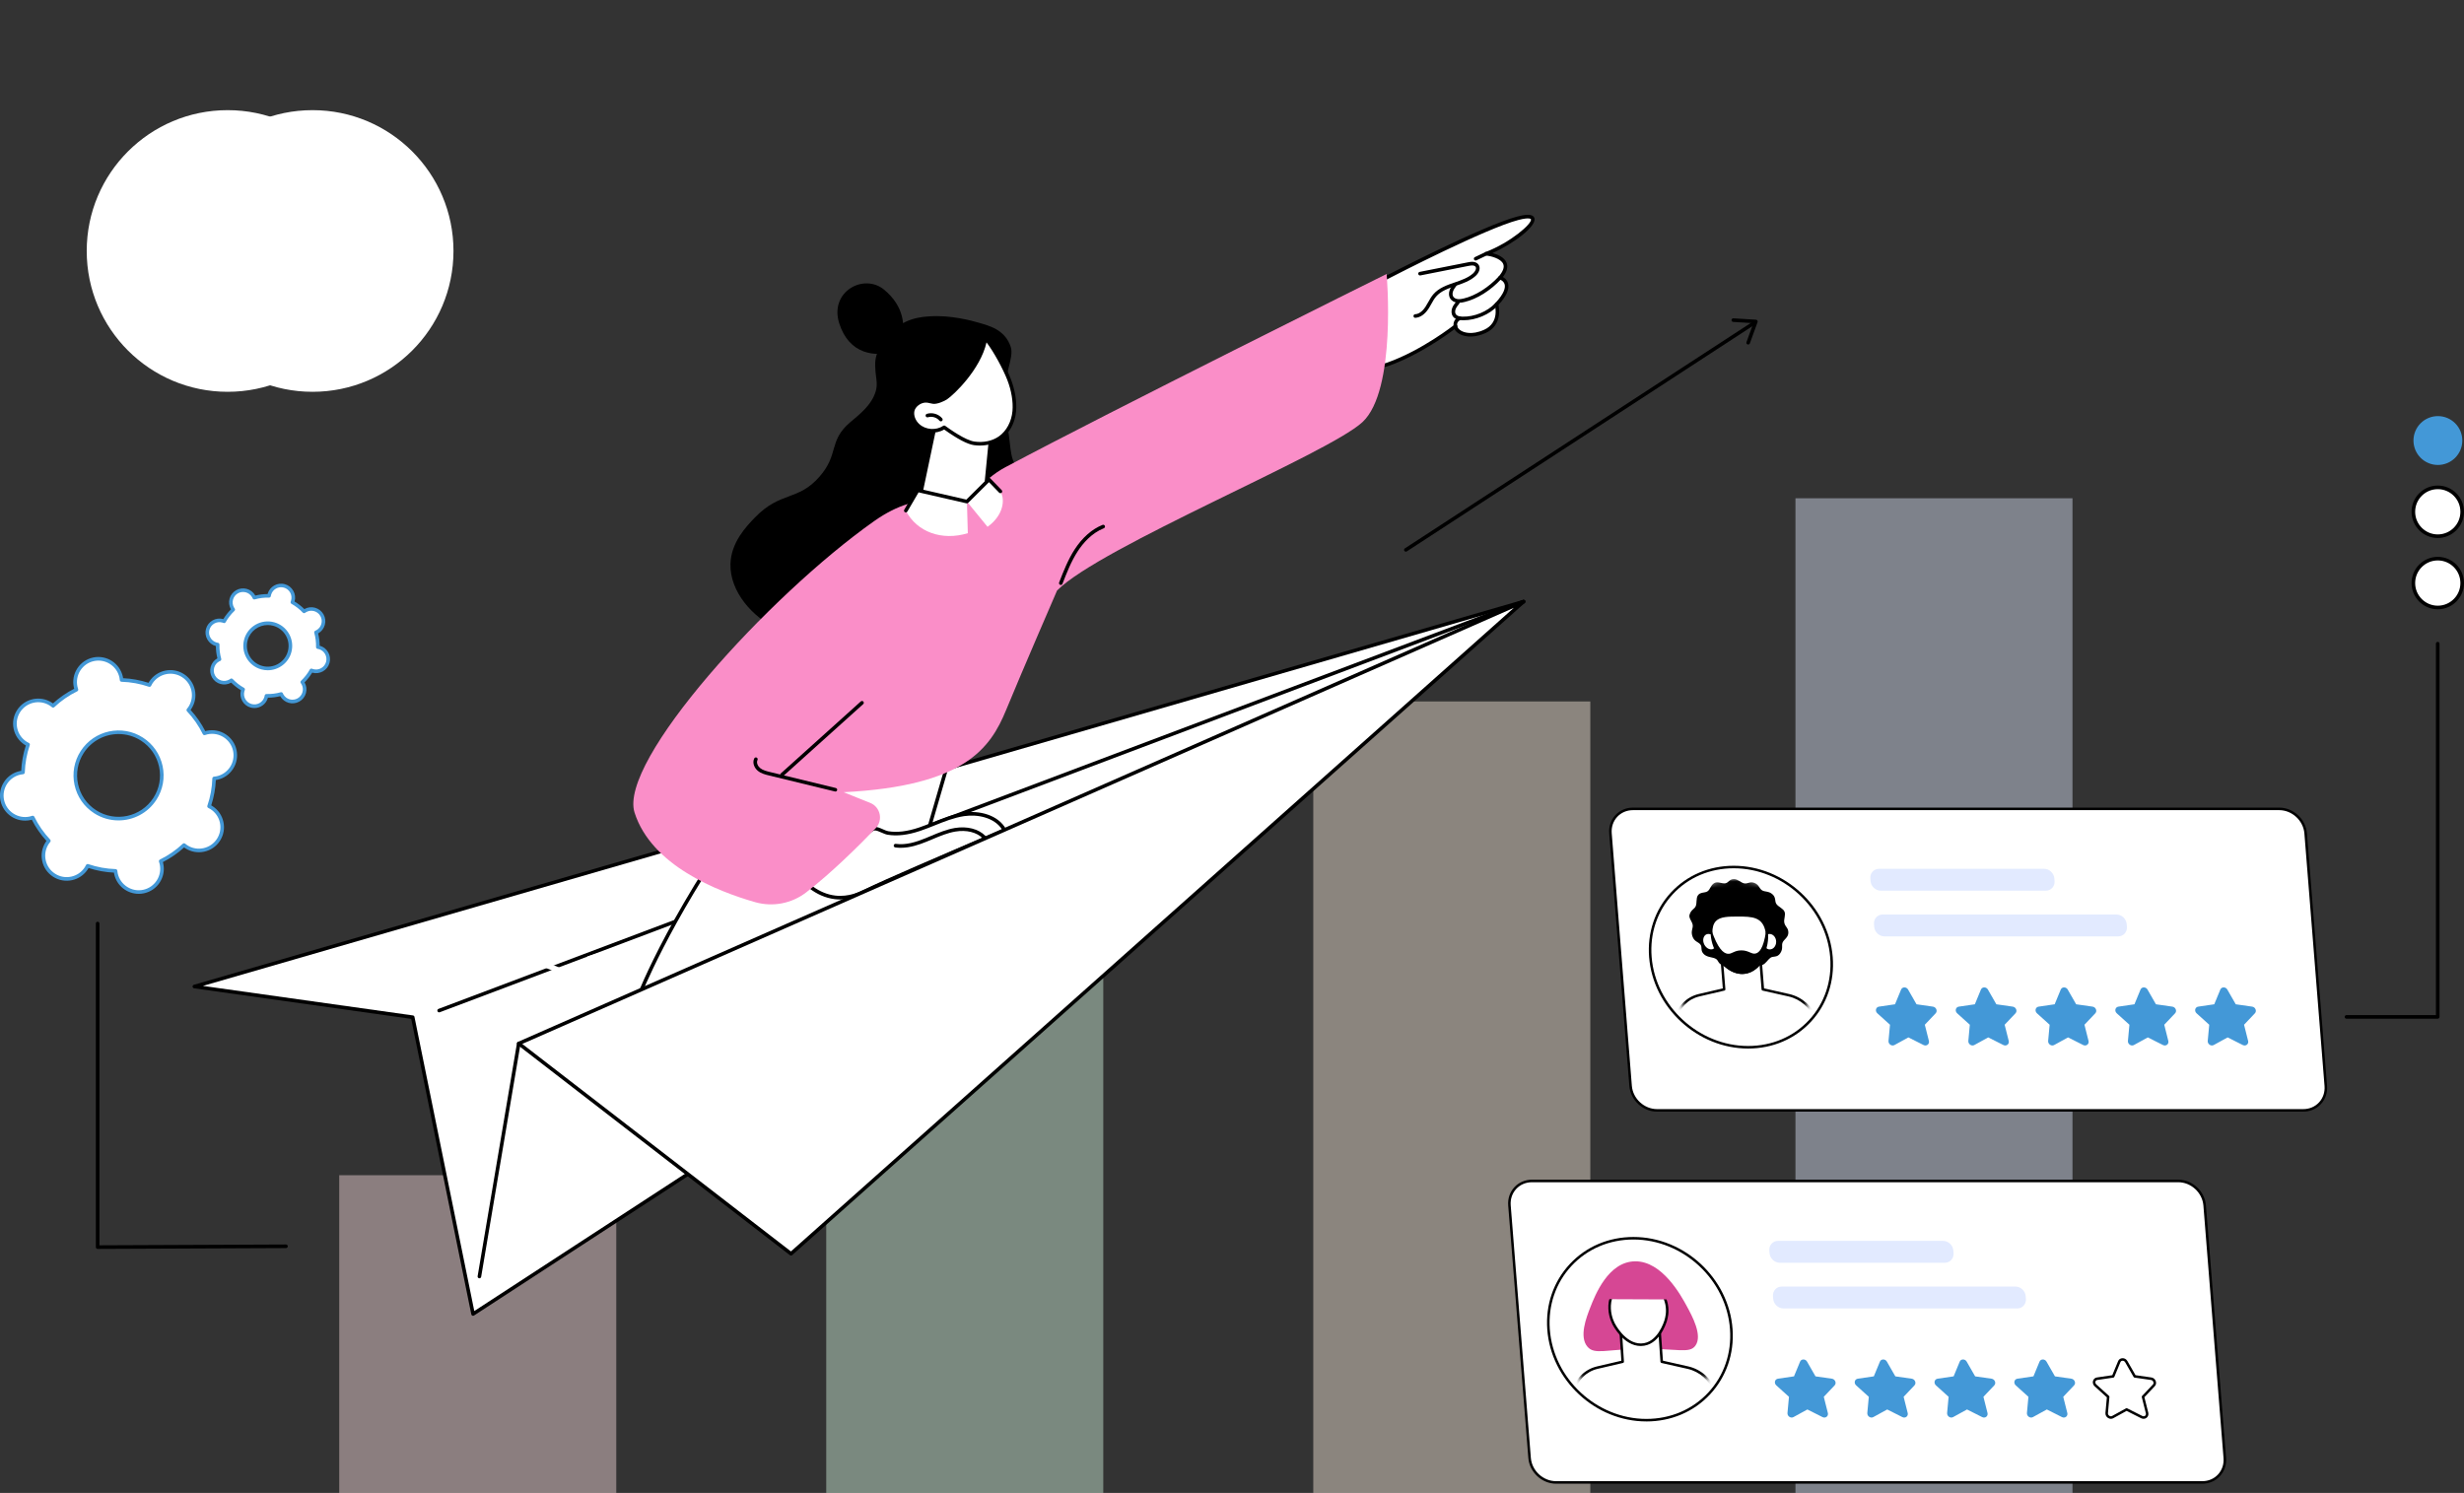 <svg width="401" height="243" viewBox="0 0 401 243" fill="none" xmlns="http://www.w3.org/2000/svg">
<rect x="0" y="0" width="401" height="243" fill="#333333" stroke="none"/>
<g clip-path="url(#clip0_6439_28901)">
<path opacity="0.43" d="M100.293 191.277H55.207V243H100.293V191.277Z" fill="#FFE1E5"/>
<path opacity="0.43" d="M179.551 148.843H134.465V243H179.551V148.843Z" fill="#D8FCE5"/>
<path opacity="0.43" d="M258.813 114.168H213.727V242.997H258.813V114.168Z" fill="#FFF3E1"/>
<path opacity="0.43" d="M337.285 81.097H292.199V243H337.285V81.097Z" fill="#E2EAFF"/>
<path d="M247.948 97.922L119.357 186.267L76.989 213.872L67.166 165.569L31.633 160.568L247.948 97.922Z" fill="white"/>
<path d="M76.989 214.165C76.951 214.165 76.913 214.157 76.875 214.142C76.784 214.104 76.72 214.025 76.702 213.931L66.921 165.832L31.592 160.861C31.455 160.841 31.352 160.729 31.34 160.592C31.332 160.454 31.419 160.328 31.551 160.29L247.866 97.641C248.004 97.6 248.15 97.667 248.212 97.796C248.273 97.925 248.232 98.08 248.112 98.162L119.522 186.508L77.144 214.116C77.097 214.148 77.042 214.162 76.983 214.162L76.989 214.165ZM33.027 160.469L67.205 165.276C67.328 165.294 67.428 165.387 67.451 165.507L77.188 213.389L119.197 186.019L246.285 98.704L33.027 160.469Z" fill="black"/>
<path d="M71.469 164.776C71.352 164.776 71.241 164.703 71.194 164.585C71.138 164.433 71.215 164.266 71.364 164.208L247.843 97.647C247.993 97.591 248.163 97.668 248.221 97.817C248.277 97.969 248.201 98.136 248.051 98.195L71.572 164.755C71.537 164.767 71.501 164.773 71.469 164.773V164.776Z" fill="black"/>
<path d="M155.481 120.041L147.475 147.517L103.984 162.076C103.984 162.076 109.586 147.382 124.533 127.708L155.481 120.041Z" fill="white"/>
<path d="M103.988 162.369C103.908 162.369 103.832 162.337 103.777 162.278C103.698 162.196 103.674 162.076 103.715 161.971C103.771 161.824 109.505 147.01 124.305 127.53C124.346 127.477 124.402 127.439 124.469 127.421L155.417 119.754C155.519 119.727 155.625 119.76 155.698 119.836C155.771 119.912 155.797 120.02 155.768 120.12L147.762 147.596C147.735 147.687 147.665 147.76 147.574 147.792L104.084 162.351C104.055 162.36 104.023 162.366 103.99 162.366L103.988 162.369ZM124.706 127.966C111.654 145.163 105.704 158.68 104.497 161.596L147.238 147.286L155.059 120.445L124.706 127.966Z" fill="black"/>
<path d="M138.34 68.751C139.834 67.466 141.849 65.99 142.528 63.651C142.689 63.094 142.73 62.474 142.628 61.724C142.127 58.094 142.507 57.429 144.467 54.789C146.798 51.644 150.247 51.571 151.284 51.492C154.619 51.243 158.186 52.198 159.214 52.505C160.916 53.014 163.493 53.58 164.471 56.399C165.127 58.293 163.203 61.139 163.853 63.557C164.652 66.537 163.522 67.31 163.967 69.527C164.687 73.131 164.072 75.189 166.532 77.065C170.855 80.365 172.202 84.007 172.26 84.554C172.618 87.83 164.45 90.629 150.001 96.274C134.223 102.44 130.735 104.246 126.304 102.217C122.588 100.513 118.755 96.362 118.878 91.786C118.972 88.258 121.496 85.649 122.825 84.267C127.019 79.911 129.836 81.612 133.356 77.598C136.598 73.903 134.771 71.822 138.34 68.748V68.751Z" fill="black"/>
<path d="M145.709 57.21C142.426 58.153 138.188 57.728 136.572 52.605C134.953 47.481 140.572 44.395 143.902 47.165C147.231 49.934 147.293 53.175 146.748 55.362C146.204 57.549 145.709 57.21 145.709 57.21Z" fill="black"/>
<path d="M152.655 68.35L149.606 82.824C149.606 82.824 144.236 83.401 146.242 84.783C149.688 87.157 161.771 90.752 165.423 89.558C171.198 87.672 168.398 81.31 163.493 80.374L160.234 80.698L161.47 68.944L152.658 68.347L152.655 68.35Z" fill="white"/>
<path d="M160.231 81.952C160.231 81.952 160.213 81.952 160.202 81.952C160.04 81.937 159.923 81.794 159.938 81.632L161.15 69.219L152.64 68.642C152.479 68.631 152.356 68.493 152.368 68.329C152.38 68.168 152.517 68.045 152.678 68.057L161.49 68.654C161.569 68.66 161.642 68.698 161.695 68.757C161.745 68.818 161.771 68.894 161.762 68.973L160.521 81.688C160.506 81.84 160.377 81.952 160.231 81.952Z" fill="black"/>
<path d="M164.207 61.73C164.837 63.358 165.218 65.235 165.068 66.921C164.919 68.607 164.128 70.276 162.746 71.257C161.548 72.106 159.996 72.372 158.544 72.165C157.091 71.957 154.857 70.414 153.665 69.559C152.391 70.417 150.537 70.273 149.41 69.234C148.76 68.634 148.35 67.717 148.531 66.854C148.713 65.987 149.697 65.282 150.581 65.235C151.062 65.211 151.369 65.361 151.867 65.437C152.423 65.519 153.478 65.082 153.949 64.772C155.156 63.976 159.703 59.546 160.386 55.064C161.712 56.557 163.481 59.857 164.207 61.736V61.73Z" fill="white"/>
<path d="M159.487 72.522C159.162 72.522 158.834 72.498 158.503 72.451C157.428 72.296 155.841 71.462 153.656 69.907C152.274 70.724 150.397 70.54 149.211 69.445C148.423 68.719 148.054 67.7 148.245 66.789C148.444 65.841 149.507 64.995 150.564 64.939C150.909 64.921 151.173 64.983 151.448 65.05C151.592 65.085 151.738 65.12 151.908 65.144C152.353 65.211 153.337 64.819 153.785 64.523C154.886 63.797 159.428 59.403 160.093 55.014C160.111 54.903 160.19 54.809 160.301 54.777C160.409 54.745 160.526 54.777 160.603 54.865C161.917 56.346 163.701 59.616 164.48 61.625C165.189 63.455 165.502 65.343 165.361 66.944C165.197 68.824 164.284 70.525 162.916 71.491C161.97 72.161 160.758 72.519 159.487 72.519V72.522ZM153.665 69.263C153.724 69.263 153.785 69.281 153.835 69.319C154.64 69.895 157.089 71.655 158.585 71.872C160.052 72.085 161.508 71.772 162.573 71.017C163.8 70.147 164.623 68.607 164.773 66.894C164.904 65.381 164.606 63.583 163.929 61.836C163.247 60.076 161.745 57.286 160.55 55.728C159.551 60.143 155.241 64.26 154.104 65.012C153.665 65.302 152.508 65.826 151.817 65.723C151.624 65.694 151.457 65.656 151.311 65.621C151.056 65.559 150.857 65.513 150.59 65.527C149.791 65.568 148.959 66.215 148.813 66.912C148.666 67.612 148.974 68.437 149.603 69.017C150.628 69.963 152.339 70.094 153.498 69.313C153.548 69.281 153.604 69.263 153.662 69.263H153.665Z" fill="black"/>
<path d="M150.93 67.638C151.7 67.398 152.605 67.668 153.12 68.288L150.93 67.638Z" fill="white"/>
<path d="M153.118 68.581C153.033 68.581 152.951 68.546 152.893 68.476C152.451 67.94 151.68 67.712 151.016 67.916C150.863 67.963 150.696 67.878 150.65 67.723C150.603 67.568 150.688 67.404 150.843 67.357C151.727 67.082 152.755 67.389 153.344 68.101C153.446 68.227 153.429 68.411 153.306 68.514C153.25 68.558 153.186 68.581 153.118 68.581Z" fill="black"/>
<path d="M149.667 134.966C152.066 134.161 154.347 132.931 156.851 132.551C159.354 132.17 162.283 132.914 163.489 135.133C152.153 139.969 144.34 143.304 140.891 145.005C140.112 145.388 138.243 146.337 135.898 146.056C134.012 145.833 132.603 144.911 131.824 144.305C134.536 141.55 137.371 138.915 140.32 136.412C140.815 135.991 141.675 134.945 142.334 134.878C142.903 134.82 143.875 135.472 144.49 135.578C146.217 135.871 148.027 135.516 149.667 134.966Z" fill="white"/>
<path d="M136.753 146.402C136.466 146.402 136.168 146.384 135.863 146.349C134.381 146.173 132.961 145.564 131.643 144.537C131.576 144.484 131.538 144.408 131.532 144.326C131.526 144.244 131.558 144.162 131.617 144.1C134.323 141.348 137.19 138.687 140.133 136.19C140.25 136.09 140.399 135.944 140.557 135.789C141.073 135.282 141.714 134.65 142.306 134.588C142.71 134.547 143.211 134.767 143.694 134.978C143.998 135.112 144.315 135.25 144.54 135.288C145.99 135.534 147.638 135.338 149.574 134.688C150.368 134.421 151.164 134.102 151.934 133.792C153.492 133.166 155.106 132.519 156.807 132.261C159.317 131.883 162.433 132.58 163.748 134.992C163.786 135.066 163.795 135.15 163.768 135.23C163.742 135.309 163.683 135.37 163.607 135.402C152.951 139.949 144.534 143.538 141.023 145.269L140.982 145.289C140.27 145.64 138.727 146.402 136.756 146.402H136.753ZM132.267 144.273C133.424 145.113 134.657 145.617 135.93 145.766C138.15 146.03 139.951 145.143 140.718 144.762L140.759 144.742C144.253 143.02 152.546 139.481 163.065 134.992C161.803 133.054 159.097 132.507 156.892 132.838C155.258 133.084 153.68 133.719 152.151 134.331C151.372 134.644 150.567 134.966 149.759 135.238C147.726 135.92 145.987 136.122 144.44 135.862C144.145 135.812 143.811 135.666 143.457 135.511C143.061 135.338 142.613 135.142 142.364 135.165C141.975 135.206 141.392 135.78 140.967 136.202C140.8 136.365 140.645 136.518 140.511 136.632C137.667 139.047 134.894 141.615 132.27 144.27L132.267 144.273Z" fill="black"/>
<path d="M146.602 137.993C146.304 137.993 146.002 137.973 145.697 137.929C145.536 137.905 145.425 137.756 145.448 137.598C145.472 137.437 145.618 137.326 145.779 137.349C147.446 137.589 149.129 137.033 150.553 136.459C150.878 136.327 151.203 136.193 151.525 136.055C152.758 135.537 154.032 134.998 155.385 134.77C157.376 134.433 159.238 134.91 160.366 136.046C160.48 136.161 160.48 136.348 160.366 136.459C160.252 136.573 160.067 136.573 159.953 136.459C158.957 135.458 157.288 135.042 155.484 135.347C154.199 135.563 152.957 136.087 151.756 136.594C151.428 136.731 151.103 136.869 150.775 137.001C149.531 137.504 148.093 137.99 146.602 137.99V137.993Z" fill="black"/>
<path d="M225.004 46.714L225.247 45.385C225.247 45.385 241.35 37.003 247.037 35.516C252.724 34.028 247.274 39.228 241.874 41.292C241.874 41.292 247.02 41.839 244.118 45.197C244.118 45.197 246.894 45.979 243.549 49.542C243.549 49.542 244.46 52.666 241.666 53.934C238.873 55.201 236.955 54.054 236.867 53.09C236.867 53.09 231.637 57.251 225.844 59.3C220.052 61.349 225.001 46.717 225.001 46.717L225.004 46.714Z" fill="white"/>
<path d="M224.839 59.789C224.333 59.789 223.908 59.625 223.574 59.294C221.281 57.034 224.5 47.294 224.719 46.644L224.959 45.335C224.977 45.247 225.033 45.171 225.112 45.127C225.771 44.785 241.309 36.713 246.964 35.235C248.018 34.959 249.45 34.687 249.711 35.501C250.124 36.789 246.358 39.647 242.884 41.19C243.716 41.412 244.832 41.866 245.186 42.765C245.453 43.438 245.251 44.217 244.586 45.086C244.887 45.259 245.277 45.575 245.429 46.123C245.684 47.042 245.16 48.219 243.868 49.624C244.015 50.321 244.393 53.014 241.786 54.197C240.19 54.92 238.585 54.976 237.493 54.341C237.133 54.13 236.864 53.864 236.711 53.574C235.461 54.516 230.881 57.825 225.94 59.572C225.536 59.716 225.167 59.786 224.836 59.786L224.839 59.789ZM225.51 45.581L225.293 46.77C225.293 46.77 225.287 46.796 225.282 46.811C224.342 49.595 222.274 57.189 223.987 58.879C224.374 59.259 224.951 59.309 225.75 59.025C231.431 57.014 236.635 52.903 236.688 52.862C236.773 52.795 236.887 52.78 236.987 52.821C237.086 52.862 237.153 52.956 237.162 53.064C237.186 53.328 237.429 53.623 237.795 53.837C238.143 54.039 239.441 54.625 241.549 53.667C244.082 52.517 243.306 49.741 243.271 49.624C243.242 49.525 243.268 49.416 243.338 49.343C244.852 47.73 245.008 46.79 244.87 46.287C244.706 45.681 244.068 45.487 244.041 45.481C243.945 45.452 243.871 45.379 243.842 45.282C243.813 45.186 243.836 45.083 243.901 45.007C244.603 44.193 244.855 43.511 244.644 42.981C244.272 42.041 242.501 41.655 241.848 41.585C241.713 41.57 241.605 41.465 241.587 41.33C241.57 41.195 241.646 41.067 241.772 41.02C245.807 39.48 249.38 36.388 249.154 35.683C249.154 35.68 248.981 35.314 247.113 35.803C241.789 37.193 227.039 44.791 225.51 45.581Z" fill="black"/>
<path d="M230.328 51.732C230.173 51.732 230.044 51.612 230.036 51.454C230.027 51.293 230.15 51.156 230.311 51.147C231.102 51.106 231.693 50.383 231.974 49.958C232.135 49.712 232.285 49.446 232.428 49.188C232.671 48.752 232.923 48.298 233.263 47.903C234.165 46.855 235.482 46.404 236.756 45.968C237.825 45.602 238.929 45.224 239.738 44.498C240.039 44.226 240.361 43.705 240.13 43.403C239.972 43.195 239.623 43.154 239.032 43.271L231.157 44.829C230.999 44.861 230.844 44.759 230.812 44.597C230.779 44.439 230.885 44.284 231.043 44.252L238.918 42.692C239.251 42.624 240.142 42.449 240.596 43.04C241.052 43.637 240.675 44.437 240.13 44.925C239.234 45.733 238.071 46.132 236.947 46.515C235.69 46.946 234.504 47.349 233.708 48.278C233.406 48.629 233.181 49.036 232.941 49.466C232.791 49.733 232.639 50.011 232.463 50.274C231.872 51.17 231.119 51.685 230.343 51.726C230.337 51.726 230.331 51.726 230.328 51.726V51.732Z" fill="black"/>
<path d="M237.44 49.282C237.344 49.282 237.247 49.276 237.15 49.264C236.661 49.2 236.248 48.96 236.02 48.602C235.777 48.225 235.742 47.721 235.923 47.218C236.07 46.805 236.336 46.453 236.571 46.143C236.667 46.014 236.852 45.988 236.98 46.087C237.109 46.184 237.136 46.369 237.036 46.497C236.817 46.787 236.591 47.086 236.474 47.417C236.357 47.742 236.371 48.067 236.515 48.286C236.647 48.494 236.913 48.641 237.226 48.681C237.546 48.722 237.888 48.661 238.208 48.585C240.093 48.146 242.275 46.773 243.906 44.998C244.015 44.878 244.202 44.873 244.319 44.981C244.439 45.089 244.445 45.277 244.337 45.394C242.606 47.276 240.363 48.684 238.339 49.153C238.052 49.22 237.751 49.279 237.44 49.279V49.282Z" fill="black"/>
<path d="M238.166 52.124C238.107 52.124 238.052 52.124 237.993 52.124C237.249 52.104 236.748 51.902 236.461 51.507C236.195 51.141 236.148 50.62 236.338 50.119C236.494 49.706 236.772 49.367 237.021 49.068C237.123 48.942 237.308 48.925 237.434 49.027C237.56 49.13 237.577 49.314 237.475 49.44C237.246 49.718 237.009 50.005 236.889 50.327C236.798 50.57 236.763 50.918 236.939 51.164C237.111 51.401 237.463 51.527 238.011 51.539C239.94 51.592 242.078 50.708 243.34 49.346C243.452 49.226 243.636 49.22 243.753 49.331C243.87 49.443 243.879 49.627 243.768 49.744C242.435 51.182 240.204 52.127 238.166 52.127V52.124Z" fill="black"/>
<path d="M236.869 53.383C236.734 53.383 236.614 53.29 236.582 53.155C236.432 52.482 236.775 51.835 237.431 51.548C237.58 51.483 237.753 51.548 237.817 51.7C237.882 51.849 237.814 52.022 237.665 52.087C237.264 52.262 237.065 52.631 237.153 53.029C237.188 53.187 237.088 53.343 236.93 53.378C236.91 53.383 236.886 53.383 236.866 53.383H236.869Z" fill="black"/>
<path d="M240.152 42.405C240.043 42.405 239.938 42.343 239.888 42.238C239.818 42.091 239.882 41.916 240.026 41.848L241.75 41.029C241.897 40.958 242.073 41.023 242.14 41.166C242.21 41.313 242.146 41.488 242.002 41.556L240.277 42.375C240.236 42.396 240.195 42.405 240.152 42.405Z" fill="black"/>
<path d="M142.504 134.816C139.79 137.639 135.344 142.054 131.189 145.257C128.831 147.072 125.745 147.654 122.884 146.837C116.722 145.078 106.013 140.856 103.272 132.266C100.601 123.902 125.051 96.97 142.244 84.829C150.235 79.185 155.088 82.382 157.36 81.641C157.893 81.468 159.665 78.151 163.615 76.046C180.952 66.809 224.433 45.194 225.666 44.594C225.666 44.594 227.341 63.525 221.724 68.712C216.111 73.9 179.133 88.978 172.032 96.11C172.032 96.11 166.304 109.322 163.741 115.558C161.179 121.794 156.962 127.945 137.286 128.943L141.605 130.674C143.295 131.35 143.76 133.514 142.501 134.825L142.504 134.816Z" fill="#FA8EC8"/>
<path d="M172.636 95.208C172.601 95.208 172.566 95.202 172.53 95.188C172.381 95.129 172.305 94.959 172.364 94.81C173.075 92.983 173.81 91.092 174.908 89.402C176.15 87.491 177.714 86.121 179.43 85.433C179.582 85.371 179.752 85.447 179.811 85.597C179.869 85.746 179.799 85.916 179.647 85.977C177.62 86.785 176.217 88.46 175.397 89.722C174.331 91.361 173.608 93.223 172.908 95.021C172.864 95.138 172.753 95.208 172.636 95.208Z" fill="black"/>
<path d="M135.952 128.832C135.929 128.832 135.905 128.832 135.882 128.824L125.178 126.224C124.569 126.078 123.881 125.908 123.333 125.463C122.777 125.009 122.396 124.169 122.751 123.443C122.821 123.296 122.997 123.238 123.143 123.308C123.289 123.378 123.348 123.554 123.278 123.7C123.061 124.148 123.336 124.71 123.705 125.012C124.15 125.375 124.771 125.524 125.319 125.659L136.022 128.259C136.18 128.297 136.277 128.455 136.239 128.613C136.207 128.748 136.087 128.835 135.955 128.835L135.952 128.832Z" fill="black"/>
<path d="M127.253 126.405C127.174 126.405 127.092 126.373 127.037 126.309C126.928 126.189 126.937 126.004 127.057 125.896L140.089 114.17C140.209 114.062 140.393 114.071 140.502 114.191C140.61 114.311 140.601 114.495 140.481 114.604L127.45 126.329C127.394 126.379 127.324 126.405 127.253 126.405Z" fill="black"/>
<path d="M95.881 163.271C95.787 163.271 95.696 163.242 95.62 163.186C95.509 163.104 95.441 162.972 95.441 162.832V156.037C95.441 155.843 95.567 155.674 95.752 155.618L103.568 153.238C103.7 153.197 103.846 153.223 103.957 153.305C104.069 153.387 104.136 153.519 104.136 153.659V160.455C104.136 160.648 104.01 160.818 103.826 160.873L96.01 163.253C95.969 163.265 95.925 163.274 95.881 163.274V163.271ZM96.32 156.362V162.237L103.257 160.124V154.248L96.32 156.362Z" fill="white"/>
<path d="M95.882 160.329C95.827 160.329 95.774 160.32 95.719 160.296L81.319 154.546C81.094 154.456 80.986 154.201 81.073 153.976C81.164 153.75 81.419 153.642 81.644 153.73L96.044 159.48C96.269 159.57 96.377 159.825 96.29 160.051C96.222 160.223 96.055 160.326 95.882 160.326V160.329Z" fill="white"/>
<path d="M157.359 81.638L149.35 79.803L147.414 83.111C149.197 86.601 153.324 88.079 157.505 86.779L157.362 81.638H157.359Z" fill="white"/>
<path d="M157.359 81.638L160.956 78.064L162.833 80.057C163.582 81.26 163.351 83.86 160.715 85.746L157.359 81.641V81.638Z" fill="white"/>
<path d="M147.413 83.404C147.364 83.404 147.311 83.392 147.267 83.363C147.126 83.281 147.079 83.102 147.161 82.962L149.097 79.653C149.162 79.542 149.29 79.487 149.416 79.516L157.267 81.316L160.749 77.856C160.805 77.8 160.887 77.774 160.957 77.771C161.036 77.771 161.11 77.803 161.165 77.859L163.022 79.779C163.133 79.897 163.13 80.081 163.016 80.192C162.899 80.303 162.714 80.3 162.603 80.186L160.951 78.48L157.566 81.846C157.496 81.917 157.393 81.946 157.294 81.925L149.495 80.137L147.668 83.26C147.612 83.354 147.516 83.407 147.416 83.407L147.413 83.404Z" fill="black"/>
<path d="M95.407 178.536L84.51 170.122L82.691 180.89L95.407 178.536Z" fill="white"/>
<path d="M84.422 169.843L128.732 204.065L247.949 97.922L84.422 169.843Z" fill="white"/>
<path d="M128.731 204.358C128.667 204.358 128.605 204.337 128.552 204.296L84.242 170.074C84.16 170.01 84.119 169.911 84.131 169.808C84.143 169.706 84.21 169.618 84.304 169.577L247.831 97.653C247.962 97.594 248.118 97.641 248.194 97.761C248.273 97.881 248.249 98.042 248.141 98.139L128.924 204.281C128.869 204.331 128.798 204.355 128.728 204.355L128.731 204.358ZM84.992 169.913L128.719 203.684L246.369 98.935L84.992 169.913Z" fill="black"/>
<path d="M78.02 208.059C78.003 208.059 77.988 208.059 77.971 208.056C77.812 208.029 77.704 207.877 77.731 207.719L84.132 169.797C84.158 169.639 84.308 169.53 84.469 169.557C84.627 169.583 84.735 169.735 84.709 169.893L78.307 207.816C78.284 207.959 78.158 208.059 78.02 208.059Z" fill="black"/>
<path d="M228.793 89.792C228.697 89.792 228.603 89.745 228.547 89.66C228.459 89.526 228.498 89.344 228.632 89.256L285.423 52.245C285.558 52.157 285.74 52.195 285.828 52.33C285.915 52.464 285.877 52.646 285.743 52.733L228.951 89.745C228.902 89.777 228.846 89.792 228.793 89.792Z" fill="black"/>
<path d="M284.504 56.077C284.472 56.077 284.437 56.071 284.405 56.059C284.252 56.003 284.173 55.837 284.229 55.684L285.35 52.599L282.065 52.397C281.904 52.388 281.781 52.247 281.79 52.086C281.798 51.925 281.936 51.802 282.1 51.811L285.778 52.036C285.869 52.042 285.954 52.092 286.004 52.168C286.053 52.244 286.065 52.341 286.033 52.429L284.777 55.883C284.733 56.003 284.621 56.077 284.501 56.077H284.504Z" fill="black"/>
<path d="M50.865 63.771C63.532 63.771 73.801 53.509 73.801 40.85C73.801 28.191 63.532 17.929 50.865 17.929C38.198 17.929 27.93 28.191 27.93 40.85C27.93 53.509 38.198 63.771 50.865 63.771Z" fill="white"/>
<path d="M37.049 63.771C49.716 63.771 59.984 53.509 59.984 40.85C59.984 28.191 49.716 17.929 37.049 17.929C24.382 17.929 14.113 28.191 14.113 40.85C14.113 53.509 24.382 63.771 37.049 63.771Z" fill="white"/>
<path d="M37.045 58.87C47.005 58.87 55.078 50.802 55.078 40.85C55.078 30.898 47.005 22.83 37.045 22.83C27.085 22.83 19.012 30.898 19.012 40.85C19.012 50.802 27.085 58.87 37.045 58.87Z" fill="white"/>
<path d="M400.725 71.714C400.732 69.519 398.958 67.733 396.763 67.727C394.568 67.72 392.784 69.495 392.777 71.691C392.771 73.886 394.545 75.672 396.739 75.678C398.934 75.685 400.719 73.91 400.725 71.714Z" fill="#4398D7"/>
<path d="M400.733 83.316C400.74 81.12 398.966 79.335 396.771 79.328C394.576 79.322 392.792 81.097 392.785 83.292C392.779 85.488 394.553 87.273 396.747 87.28C398.942 87.286 400.726 85.512 400.733 83.316Z" fill="white"/>
<path d="M396.732 87.567C394.377 87.567 392.465 85.652 392.465 83.298C392.465 80.945 394.38 79.03 396.732 79.03C399.083 79.03 400.998 80.945 400.998 83.298C400.998 85.652 399.083 87.567 396.732 87.567ZM396.732 79.618C394.702 79.618 393.051 81.269 393.051 83.301C393.051 85.333 394.702 86.984 396.732 86.984C398.761 86.984 400.413 85.333 400.413 83.301C400.413 81.269 398.761 79.618 396.732 79.618Z" fill="black"/>
<path d="M400.725 94.918C400.732 92.722 398.958 90.937 396.763 90.93C394.568 90.924 392.784 92.699 392.777 94.894C392.771 97.09 394.545 98.875 396.74 98.882C398.934 98.888 400.719 97.114 400.725 94.918Z" fill="white"/>
<path d="M396.732 99.169C394.377 99.169 392.465 97.255 392.465 94.901C392.465 92.547 394.38 90.632 396.732 90.632C399.083 90.632 400.998 92.547 400.998 94.901C400.998 97.255 399.083 99.169 396.732 99.169ZM396.732 91.218C394.702 91.218 393.051 92.869 393.051 94.901C393.051 96.933 394.702 98.584 396.732 98.584C398.761 98.584 400.413 96.933 400.413 94.901C400.413 92.869 398.761 91.218 396.732 91.218Z" fill="black"/>
<path d="M396.722 165.806H381.875C381.714 165.806 381.582 165.674 381.582 165.513C381.582 165.352 381.714 165.22 381.875 165.22H396.429V104.767C396.429 104.606 396.561 104.474 396.722 104.474C396.883 104.474 397.015 104.606 397.015 104.767V165.513C397.015 165.674 396.883 165.806 396.722 165.806Z" fill="black"/>
<path d="M35.552 136.69C36.685 134.934 36.181 132.591 34.421 131.455C34.29 131.371 34.155 131.297 34.017 131.233C34.524 129.752 34.796 128.223 34.843 126.701C34.995 126.686 35.148 126.666 35.3 126.634C37.347 126.191 38.647 124.177 38.205 122.134C37.763 120.09 35.748 118.79 33.701 119.232C33.549 119.265 33.402 119.309 33.259 119.358C32.588 117.988 31.707 116.709 30.635 115.57C30.732 115.453 30.825 115.333 30.91 115.201C32.044 113.444 31.54 111.102 29.78 109.966C28.02 108.833 25.677 109.34 24.541 111.096C24.456 111.228 24.383 111.363 24.318 111.5C22.837 110.994 21.305 110.722 19.779 110.675C19.765 110.523 19.744 110.37 19.712 110.218C19.27 108.175 17.255 106.875 15.208 107.317C13.161 107.759 11.861 109.773 12.303 111.817C12.335 111.969 12.379 112.115 12.429 112.259C11.058 112.929 9.779 113.807 8.637 114.879C8.519 114.782 8.399 114.689 8.268 114.604C6.508 113.471 4.165 113.977 3.029 115.734C1.895 117.49 2.399 119.833 4.159 120.969C4.291 121.053 4.425 121.127 4.563 121.191C4.056 122.672 3.784 124.201 3.737 125.723C3.585 125.738 3.433 125.758 3.28 125.79C1.233 126.232 -0.067 128.247 0.375 130.29C0.818 132.334 2.832 133.634 4.879 133.192C5.032 133.159 5.178 133.115 5.322 133.066C5.992 134.436 6.874 135.715 7.945 136.854C7.849 136.971 7.755 137.091 7.67 137.223C6.537 138.98 7.041 141.322 8.8 142.458C10.56 143.591 12.903 143.084 14.04 141.328C14.124 141.196 14.198 141.061 14.262 140.924C15.744 141.43 17.275 141.702 18.801 141.749C18.816 141.901 18.836 142.054 18.869 142.206C19.311 144.249 21.325 145.549 23.372 145.107C25.419 144.665 26.72 142.651 26.277 140.607C26.245 140.455 26.201 140.309 26.151 140.165C27.522 139.495 28.802 138.617 29.944 137.545C30.061 137.642 30.181 137.735 30.313 137.82C32.073 138.953 34.416 138.447 35.552 136.69ZM25.206 130.021C23.1 133.282 18.743 134.222 15.477 132.117C12.212 130.012 11.272 125.662 13.378 122.397C15.483 119.136 19.841 118.196 23.106 120.301C26.371 122.406 27.311 126.757 25.206 130.021Z" fill="white"/>
<path d="M22.575 145.485C20.695 145.485 18.996 144.177 18.586 142.268C18.569 142.192 18.557 142.115 18.545 142.033C17.14 141.969 15.754 141.714 14.413 141.281C14.372 141.354 14.331 141.422 14.29 141.486C13.069 143.377 10.539 143.922 8.647 142.704C7.73 142.113 7.098 141.202 6.869 140.136C6.638 139.071 6.837 137.982 7.429 137.065C7.47 137.001 7.514 136.936 7.563 136.869C6.615 135.83 5.812 134.67 5.174 133.42C5.095 133.444 5.019 133.461 4.943 133.479C2.743 133.953 0.567 132.551 0.09 130.352C-0.141 129.286 0.058 128.197 0.649 127.281C1.241 126.365 2.152 125.735 3.218 125.504C3.294 125.489 3.37 125.475 3.452 125.463C3.516 124.06 3.771 122.673 4.205 121.335C4.131 121.294 4.064 121.253 4 121.212C3.083 120.62 2.45 119.71 2.222 118.644C1.991 117.579 2.19 116.49 2.781 115.573C4.002 113.682 6.533 113.137 8.424 114.355C8.489 114.396 8.553 114.443 8.621 114.49C9.663 113.541 10.823 112.742 12.073 112.104C12.05 112.025 12.032 111.949 12.015 111.873C11.783 110.807 11.982 109.718 12.574 108.801C13.166 107.885 14.076 107.256 15.142 107.024C17.341 106.55 19.517 107.952 19.995 110.151C20.012 110.227 20.024 110.303 20.036 110.385C21.441 110.45 22.826 110.704 24.168 111.138C24.209 111.065 24.25 110.997 24.291 110.933C25.512 109.044 28.042 108.497 29.934 109.718C30.85 110.309 31.48 111.22 31.711 112.285C31.943 113.351 31.744 114.44 31.152 115.356C31.111 115.421 31.064 115.485 31.017 115.553C31.966 116.592 32.769 117.751 33.407 119.001C33.486 118.978 33.562 118.96 33.638 118.943C35.838 118.469 38.016 119.871 38.491 122.07C38.722 123.135 38.523 124.224 37.931 125.141C37.34 126.057 36.429 126.687 35.363 126.918C35.29 126.933 35.211 126.947 35.129 126.959C35.064 128.361 34.81 129.746 34.376 131.087C34.45 131.128 34.517 131.169 34.581 131.21C35.498 131.801 36.13 132.712 36.359 133.777C36.59 134.843 36.391 135.932 35.8 136.849C34.578 138.737 32.048 139.284 30.156 138.066C30.092 138.025 30.027 137.979 29.96 137.929C28.921 138.877 27.761 139.677 26.508 140.315C26.531 140.394 26.549 140.47 26.566 140.546C26.797 141.612 26.598 142.701 26.007 143.617C25.415 144.534 24.505 145.163 23.439 145.394C23.149 145.456 22.862 145.485 22.578 145.488L22.575 145.485ZM14.267 140.631C14.299 140.631 14.331 140.637 14.36 140.646C15.798 141.138 17.295 141.41 18.812 141.457C18.961 141.463 19.081 141.574 19.096 141.723C19.11 141.881 19.131 142.019 19.157 142.145C19.564 144.027 21.43 145.228 23.313 144.824C24.226 144.627 25.008 144.086 25.515 143.301C26.021 142.517 26.191 141.583 25.995 140.672C25.969 140.546 25.931 140.414 25.878 140.265C25.828 140.125 25.893 139.972 26.024 139.905C27.386 139.238 28.64 138.374 29.746 137.332C29.855 137.229 30.022 137.226 30.133 137.32C30.256 137.422 30.364 137.504 30.476 137.575C32.095 138.62 34.265 138.151 35.31 136.532C35.817 135.748 35.987 134.814 35.791 133.903C35.594 132.99 35.053 132.211 34.268 131.705C34.16 131.634 34.039 131.57 33.896 131.5C33.764 131.435 33.7 131.28 33.747 131.143C34.239 129.705 34.511 128.209 34.558 126.695C34.564 126.546 34.675 126.426 34.824 126.411C34.985 126.397 35.12 126.376 35.246 126.35C36.16 126.154 36.942 125.612 37.448 124.828C37.955 124.043 38.125 123.109 37.928 122.198C37.521 120.316 35.659 119.116 33.773 119.52C33.647 119.546 33.515 119.584 33.363 119.637C33.225 119.684 33.07 119.622 33.006 119.49C32.338 118.129 31.471 116.879 30.432 115.772C30.329 115.664 30.326 115.497 30.42 115.383C30.522 115.263 30.604 115.149 30.675 115.043C31.181 114.259 31.351 113.325 31.155 112.414C30.959 111.501 30.417 110.722 29.632 110.216C28.013 109.17 25.843 109.639 24.797 111.258C24.727 111.366 24.663 111.483 24.592 111.63C24.528 111.761 24.373 111.826 24.235 111.779C22.797 111.287 21.301 111.015 19.784 110.968C19.637 110.962 19.514 110.851 19.5 110.701C19.485 110.54 19.465 110.406 19.438 110.28C19.031 108.397 17.169 107.197 15.283 107.601C14.369 107.797 13.587 108.339 13.081 109.123C12.574 109.908 12.404 110.842 12.6 111.753C12.627 111.878 12.665 112.01 12.717 112.159C12.767 112.3 12.703 112.452 12.568 112.52C11.206 113.187 9.953 114.051 8.846 115.093C8.738 115.195 8.571 115.198 8.46 115.105C8.337 115.002 8.228 114.92 8.117 114.85C6.498 113.805 4.328 114.273 3.282 115.892C2.775 116.677 2.606 117.611 2.802 118.521C2.998 119.432 3.54 120.214 4.325 120.72C4.433 120.79 4.553 120.858 4.697 120.925C4.831 120.989 4.893 121.145 4.846 121.282C4.354 122.717 4.082 124.216 4.035 125.729C4.029 125.879 3.915 125.999 3.768 126.013C3.61 126.028 3.472 126.048 3.347 126.075C2.433 126.271 1.651 126.812 1.144 127.597C0.638 128.382 0.468 129.316 0.664 130.226C1.071 132.109 2.937 133.309 4.82 132.905C4.945 132.879 5.077 132.841 5.229 132.788C5.37 132.738 5.522 132.803 5.587 132.934C6.254 134.296 7.121 135.546 8.161 136.652C8.263 136.761 8.266 136.928 8.173 137.039C8.07 137.162 7.988 137.27 7.918 137.378C7.411 138.163 7.241 139.097 7.438 140.008C7.634 140.918 8.176 141.7 8.96 142.206C10.58 143.251 12.75 142.783 13.795 141.164C13.866 141.056 13.933 140.936 14 140.792C14.05 140.69 14.155 140.628 14.264 140.628L14.267 140.631ZM19.283 133.532C17.921 133.532 16.548 133.154 15.321 132.363C13.675 131.304 12.542 129.667 12.129 127.755C11.716 125.843 12.073 123.885 13.133 122.242C15.324 118.849 19.869 117.868 23.266 120.058C24.912 121.118 26.045 122.755 26.458 124.667C26.871 126.578 26.513 128.537 25.453 130.179C24.053 132.349 21.69 133.532 19.283 133.532ZM19.304 119.476C17.087 119.476 14.914 120.565 13.625 122.559C12.65 124.072 12.319 125.873 12.7 127.632C13.081 129.392 14.123 130.897 15.637 131.874C18.762 133.889 22.944 132.987 24.961 129.866C25.936 128.352 26.267 126.552 25.887 124.792C25.506 123.033 24.463 121.528 22.95 120.55C21.822 119.824 20.557 119.476 19.304 119.476Z" fill="#4398D7"/>
<path d="M53.343 107.815C53.635 106.758 53.014 105.666 51.957 105.376C51.878 105.356 51.799 105.338 51.72 105.326C51.741 104.507 51.638 103.701 51.424 102.931C51.498 102.902 51.571 102.867 51.641 102.826C52.596 102.284 52.93 101.075 52.388 100.124C51.846 99.172 50.637 98.839 49.682 99.377C49.612 99.418 49.544 99.462 49.48 99.509C48.929 98.929 48.291 98.429 47.574 98.025C47.603 97.951 47.632 97.875 47.653 97.796C47.945 96.74 47.325 95.647 46.267 95.358C45.21 95.068 44.118 95.686 43.825 96.742C43.805 96.821 43.787 96.9 43.775 96.98C42.955 96.959 42.147 97.061 41.377 97.275C41.348 97.202 41.312 97.129 41.272 97.059C40.73 96.107 39.52 95.773 38.566 96.312C37.611 96.851 37.277 98.063 37.819 99.014C37.86 99.085 37.904 99.152 37.951 99.216C37.371 99.767 36.867 100.405 36.466 101.119C36.393 101.09 36.316 101.061 36.237 101.04C35.18 100.747 34.088 101.368 33.795 102.425C33.502 103.482 34.123 104.574 35.18 104.864C35.259 104.884 35.338 104.902 35.417 104.914C35.397 105.733 35.499 106.538 35.713 107.308C35.64 107.338 35.567 107.373 35.497 107.414C34.542 107.955 34.208 109.165 34.75 110.116C35.292 111.067 36.501 111.401 37.456 110.863C37.526 110.822 37.593 110.778 37.658 110.731C38.208 111.31 38.847 111.811 39.564 112.215C39.535 112.288 39.506 112.364 39.485 112.444C39.192 113.5 39.813 114.592 40.87 114.882C41.927 115.175 43.02 114.554 43.313 113.497C43.333 113.418 43.351 113.339 43.362 113.26C44.182 113.281 44.991 113.178 45.761 112.965C45.79 113.038 45.825 113.111 45.866 113.181C46.408 114.133 47.617 114.469 48.572 113.928C49.527 113.386 49.861 112.177 49.319 111.226C49.278 111.155 49.234 111.088 49.187 111.024C49.767 110.473 50.27 109.835 50.672 109.121C50.745 109.15 50.821 109.179 50.9 109.2C51.957 109.492 53.05 108.872 53.343 107.815ZM47.125 106.099C46.584 108.061 44.554 109.208 42.592 108.67C40.63 108.128 39.479 106.099 40.021 104.141C40.563 102.179 42.592 101.031 44.554 101.57C46.516 102.112 47.667 104.141 47.125 106.099Z" fill="white"/>
<path d="M41.404 115.245C41.204 115.245 40.999 115.219 40.797 115.163C40.212 115.002 39.723 114.622 39.424 114.092C39.122 113.562 39.046 112.95 39.21 112.364C39.21 112.359 39.213 112.353 39.216 112.347C38.639 111.998 38.106 111.586 37.626 111.108C37.62 111.111 37.614 111.114 37.608 111.117C36.516 111.735 35.122 111.351 34.504 110.259C34.205 109.73 34.126 109.118 34.29 108.532C34.451 107.947 34.832 107.458 35.362 107.159C35.368 107.156 35.374 107.153 35.38 107.15C35.216 106.497 35.134 105.827 35.131 105.154C35.125 105.154 35.119 105.151 35.113 105.148C34.528 104.987 34.038 104.606 33.74 104.076C33.438 103.546 33.362 102.934 33.526 102.349C33.86 101.14 35.116 100.428 36.328 100.762C36.334 100.762 36.34 100.765 36.346 100.768C36.695 100.191 37.11 99.658 37.585 99.181C37.582 99.175 37.579 99.169 37.576 99.163C37.277 98.637 37.201 98.022 37.362 97.436C37.523 96.851 37.904 96.362 38.434 96.063C39.526 95.445 40.92 95.829 41.538 96.921C41.541 96.927 41.544 96.933 41.547 96.939C42.2 96.775 42.871 96.693 43.547 96.69C43.547 96.684 43.55 96.678 43.553 96.672C43.887 95.463 45.143 94.749 46.355 95.085C46.941 95.246 47.43 95.627 47.729 96.157C48.031 96.687 48.107 97.299 47.943 97.884C47.943 97.89 47.94 97.896 47.937 97.902C48.514 98.25 49.047 98.663 49.527 99.14C49.533 99.137 49.539 99.134 49.545 99.131C50.637 98.514 52.028 98.897 52.649 99.989C52.947 100.519 53.026 101.131 52.862 101.716C52.701 102.302 52.321 102.791 51.791 103.09C51.785 103.092 51.779 103.095 51.773 103.098C51.937 103.751 52.019 104.422 52.022 105.095C52.028 105.095 52.034 105.098 52.04 105.101C52.625 105.262 53.114 105.642 53.413 106.172C53.715 106.702 53.791 107.314 53.627 107.9C53.293 109.109 52.037 109.82 50.824 109.487C50.818 109.487 50.813 109.484 50.807 109.481C50.458 110.057 50.042 110.59 49.568 111.067C49.571 111.073 49.574 111.079 49.577 111.085C49.876 111.615 49.955 112.227 49.791 112.812C49.63 113.398 49.249 113.887 48.719 114.185C47.626 114.803 46.233 114.42 45.615 113.328C45.612 113.322 45.609 113.316 45.606 113.31C44.953 113.471 44.282 113.556 43.606 113.559C43.606 113.565 43.603 113.571 43.6 113.576C43.322 114.584 42.402 115.245 41.404 115.245ZM37.664 110.435C37.743 110.435 37.819 110.467 37.878 110.526C38.414 111.091 39.032 111.574 39.714 111.955C39.843 112.028 39.898 112.183 39.84 112.321C39.813 112.382 39.79 112.446 39.772 112.514C39.652 112.95 39.708 113.404 39.931 113.796C40.153 114.188 40.516 114.472 40.953 114.592C41.852 114.841 42.786 114.311 43.035 113.413C43.052 113.345 43.067 113.278 43.076 113.211C43.096 113.064 43.216 112.956 43.374 112.962C44.156 112.982 44.935 112.886 45.685 112.675C45.828 112.634 45.978 112.707 46.033 112.845C46.06 112.906 46.089 112.97 46.124 113.032C46.584 113.843 47.621 114.127 48.432 113.667C48.824 113.445 49.108 113.082 49.228 112.648C49.348 112.212 49.293 111.758 49.07 111.366C49.035 111.305 48.997 111.249 48.956 111.193C48.868 111.073 48.883 110.909 48.991 110.807C49.556 110.271 50.039 109.653 50.423 108.971C50.496 108.842 50.651 108.787 50.789 108.845C50.851 108.872 50.915 108.895 50.982 108.913C51.882 109.162 52.816 108.632 53.065 107.733C53.185 107.297 53.129 106.843 52.906 106.451C52.684 106.058 52.321 105.774 51.884 105.654C51.817 105.637 51.75 105.622 51.682 105.613C51.536 105.593 51.428 105.464 51.433 105.315C51.454 104.533 51.357 103.757 51.146 103.005C51.105 102.861 51.179 102.712 51.316 102.656C51.378 102.63 51.442 102.601 51.501 102.568C51.893 102.346 52.177 101.983 52.297 101.547C52.417 101.11 52.362 100.657 52.139 100.264C51.679 99.453 50.643 99.169 49.831 99.629C49.77 99.664 49.714 99.702 49.659 99.743C49.539 99.831 49.375 99.816 49.272 99.708C48.736 99.143 48.118 98.66 47.436 98.279C47.307 98.206 47.252 98.051 47.31 97.913C47.337 97.852 47.36 97.787 47.377 97.72C47.498 97.284 47.442 96.83 47.219 96.438C46.997 96.046 46.634 95.762 46.197 95.641C45.298 95.393 44.364 95.923 44.115 96.821C44.098 96.889 44.083 96.956 44.074 97.023C44.051 97.17 43.931 97.278 43.776 97.272C42.994 97.252 42.218 97.348 41.465 97.559C41.322 97.6 41.172 97.527 41.117 97.389C41.09 97.328 41.061 97.263 41.026 97.205C40.566 96.394 39.532 96.11 38.718 96.57C38.326 96.792 38.042 97.155 37.922 97.588C37.801 98.025 37.857 98.478 38.08 98.871C38.115 98.932 38.153 98.988 38.194 99.043C38.282 99.163 38.267 99.328 38.159 99.43C37.594 99.966 37.11 100.583 36.727 101.266C36.654 101.394 36.498 101.45 36.361 101.392C36.299 101.365 36.235 101.342 36.167 101.324C35.268 101.075 34.334 101.605 34.085 102.504C33.965 102.94 34.021 103.394 34.243 103.786C34.466 104.179 34.829 104.463 35.266 104.583C35.333 104.6 35.4 104.615 35.468 104.624C35.614 104.644 35.722 104.773 35.717 104.922C35.696 105.704 35.793 106.48 36.004 107.229C36.044 107.373 35.971 107.522 35.834 107.578C35.772 107.604 35.708 107.633 35.649 107.666C35.257 107.888 34.973 108.251 34.853 108.684C34.733 109.121 34.788 109.574 35.011 109.967C35.471 110.778 36.507 111.062 37.318 110.602C37.38 110.567 37.435 110.529 37.491 110.488C37.544 110.45 37.605 110.429 37.664 110.429V110.435ZM43.574 109.094C43.225 109.094 42.868 109.047 42.516 108.951C41.491 108.667 40.639 108.005 40.115 107.08C39.591 106.158 39.459 105.083 39.74 104.062C40.323 101.948 42.519 100.703 44.634 101.289C45.658 101.573 46.511 102.235 47.035 103.16C47.559 104.082 47.691 105.156 47.41 106.178C46.924 107.938 45.319 109.094 43.574 109.094ZM43.574 101.731C42.086 101.731 40.715 102.718 40.302 104.22C40.062 105.092 40.174 106.006 40.622 106.793C41.07 107.581 41.796 108.146 42.669 108.389C44.472 108.886 46.344 107.827 46.842 106.023C47.082 105.151 46.971 104.237 46.522 103.45C46.074 102.662 45.348 102.097 44.475 101.854C44.174 101.772 43.872 101.731 43.574 101.731Z" fill="#4398D7"/>
<path d="M15.89 203.277C15.814 203.277 15.738 203.248 15.683 203.192C15.627 203.137 15.598 203.064 15.598 202.985V150.316C15.598 150.155 15.729 150.023 15.89 150.023C16.052 150.023 16.183 150.155 16.183 150.316V202.689L46.54 202.557C46.701 202.557 46.832 202.686 46.832 202.85C46.832 203.011 46.703 203.143 46.54 203.143L15.89 203.277Z" fill="black"/>
<path d="M358.398 241.287H253.232C251.03 241.287 249.103 239.504 248.93 237.303L245.654 196.201C245.478 193.999 247.121 192.216 249.323 192.216H354.489C356.691 192.216 358.618 193.999 358.791 196.201L362.068 237.303C362.243 239.504 360.601 241.287 358.398 241.287Z" fill="white"/>
<path d="M358.401 241.492H253.235C250.933 241.492 248.91 239.619 248.728 237.317L245.451 196.216C245.361 195.092 245.718 194.035 246.453 193.238C247.185 192.445 248.204 192.009 249.326 192.009H354.492C356.794 192.009 358.817 193.882 358.999 196.184L362.276 237.285C362.366 238.41 362.009 239.466 361.274 240.263C360.542 241.056 359.523 241.492 358.401 241.492ZM249.323 192.422C248.318 192.422 247.405 192.811 246.752 193.519C246.096 194.231 245.779 195.177 245.858 196.187L249.135 237.288C249.302 239.382 251.141 241.082 253.235 241.082H358.401C359.406 241.082 360.319 240.693 360.972 239.985C361.628 239.273 361.945 238.328 361.866 237.317L358.589 196.216C358.422 194.123 356.583 192.422 354.489 192.422H249.323Z" fill="black"/>
<path d="M316.49 205.532H289.668C288.804 205.532 288.049 204.832 287.981 203.968L287.946 203.529C287.879 202.666 288.52 201.966 289.384 201.966H316.206C317.07 201.966 317.825 202.666 317.892 203.529L317.928 203.968C317.995 204.832 317.354 205.532 316.49 205.532Z" fill="#E2EAFF"/>
<path d="M328.267 212.971H290.262C289.398 212.971 288.643 212.271 288.575 211.407L288.54 210.968C288.473 210.104 289.114 209.405 289.978 209.405H327.983C328.847 209.405 329.603 210.104 329.67 210.968L329.705 211.407C329.772 212.271 329.131 212.971 328.267 212.971Z" fill="#E2EAFF"/>
<path d="M294.087 221.625L295.46 224.02L298.134 224.403C298.661 224.479 298.922 225.121 298.573 225.487L296.81 227.349L297.472 229.981C297.604 230.499 297.089 230.897 296.603 230.651L294.14 229.41L291.876 230.651C291.428 230.897 290.854 230.499 290.901 229.981L291.144 227.349L289.082 225.487C288.675 225.118 288.833 224.479 289.349 224.403L291.961 224.02L292.951 221.625C293.147 221.154 293.82 221.154 294.09 221.625H294.087Z" fill="#4398D7"/>
<path d="M307.079 221.625L308.453 224.02L311.126 224.403C311.653 224.479 311.914 225.121 311.566 225.487L309.803 227.349L310.464 229.981C310.596 230.499 310.081 230.897 309.595 230.651L307.132 229.41L304.868 230.651C304.42 230.897 303.846 230.499 303.893 229.981L304.136 227.349L302.074 225.487C301.667 225.118 301.826 224.479 302.341 224.403L304.953 224.02L305.943 221.625C306.139 221.154 306.813 221.154 307.082 221.625H307.079Z" fill="#4398D7"/>
<path d="M320.067 221.625L321.441 224.02L324.115 224.403C324.642 224.479 324.902 225.121 324.554 225.487L322.791 227.349L323.453 229.981C323.584 230.499 323.069 230.897 322.583 230.651L320.12 229.41L317.856 230.651C317.408 230.897 316.834 230.499 316.881 229.981L317.124 227.349L315.063 225.487C314.656 225.118 314.814 224.479 315.329 224.403L317.941 224.02L318.931 221.625C319.127 221.154 319.801 221.154 320.07 221.625H320.067Z" fill="#4398D7"/>
<path d="M333.056 221.625L334.429 224.02L337.103 224.403C337.63 224.479 337.891 225.121 337.542 225.487L335.779 227.349L336.441 229.981C336.573 230.499 336.057 230.897 335.571 230.651L333.108 229.41L330.845 230.651C330.397 230.897 329.823 230.499 329.87 229.981L330.113 227.349L328.051 225.487C327.644 225.118 327.802 224.479 328.318 224.403L330.93 224.02L331.919 221.625C332.116 221.154 332.789 221.154 333.059 221.625H333.056Z" fill="#4398D7"/>
<path d="M346.04 221.625L347.414 224.02L350.087 224.403C350.614 224.479 350.875 225.121 350.526 225.487L348.764 227.349L349.425 229.981C349.557 230.499 349.042 230.897 348.556 230.651L346.093 229.41L343.829 230.651C343.381 230.897 342.807 230.499 342.854 229.981L343.097 227.349L341.035 225.487C340.628 225.118 340.786 224.479 341.302 224.403L343.914 224.02L344.904 221.625C345.1 221.154 345.774 221.154 346.043 221.625H346.04Z" fill="white"/>
<path d="M343.535 230.932C343.371 230.932 343.204 230.883 343.054 230.783C342.773 230.599 342.618 230.285 342.647 229.963L342.879 227.434L340.893 225.639C340.635 225.405 340.533 225.062 340.63 224.743C340.72 224.448 340.958 224.245 341.265 224.199L343.763 223.833L344.709 221.546C344.826 221.265 345.078 221.087 345.385 221.066C345.728 221.043 346.044 221.218 346.217 221.523L347.541 223.83L350.115 224.199C350.449 224.245 350.727 224.477 350.838 224.799C350.944 225.097 350.879 225.408 350.671 225.627L348.984 227.41L349.617 229.931C349.696 230.247 349.594 230.563 349.35 230.757C349.102 230.956 348.759 230.988 348.457 230.836L346.091 229.641L343.921 230.833C343.798 230.9 343.666 230.932 343.532 230.932H343.535ZM346.091 229.202C346.123 229.202 346.156 229.208 346.185 229.225L348.648 230.467C348.806 230.546 348.976 230.534 349.102 230.435C349.219 230.341 349.266 230.189 349.225 230.031L348.563 227.399C348.545 227.331 348.563 227.258 348.612 227.208L350.375 225.346C350.519 225.194 350.478 225.01 350.452 224.936C350.402 224.799 350.273 224.638 350.056 224.609L347.383 224.225C347.321 224.216 347.265 224.178 347.233 224.123L345.86 221.728C345.746 221.529 345.558 221.467 345.412 221.479C345.262 221.488 345.142 221.57 345.087 221.704L344.097 224.099C344.07 224.166 344.009 224.213 343.936 224.225L341.324 224.609C341.174 224.632 341.063 224.726 341.019 224.866C340.981 224.995 340.999 225.185 341.165 225.338L343.227 227.2C343.274 227.243 343.3 227.305 343.294 227.369L343.054 230.001C343.037 230.206 343.157 230.361 343.277 230.44C343.42 230.534 343.59 230.546 343.725 230.473L345.989 229.231C346.021 229.214 346.053 229.205 346.088 229.205L346.091 229.202Z" fill="black"/>
<path d="M281.758 216.346C282.338 224.523 276.15 231.152 267.936 231.152C259.722 231.152 252.594 224.523 252.014 216.346C251.434 208.169 257.622 201.541 265.836 201.541C274.051 201.541 281.179 208.169 281.758 216.346Z" fill="white"/>
<path d="M267.935 231.357C259.63 231.357 252.394 224.629 251.808 216.361C251.524 212.353 252.824 208.585 255.468 205.748C258.119 202.903 261.8 201.336 265.835 201.336C274.14 201.336 281.376 208.064 281.962 216.332C282.246 220.34 280.946 224.108 278.302 226.948C275.651 229.793 271.97 231.36 267.935 231.36V231.357ZM265.835 201.746C261.917 201.746 258.341 203.266 255.767 206.027C253.202 208.779 251.94 212.438 252.218 216.332C252.789 224.389 259.841 230.947 267.935 230.947C271.853 230.947 275.429 229.427 278 226.667C280.565 223.915 281.827 220.255 281.549 216.361C280.978 208.304 273.926 201.746 265.832 201.746H265.835Z" fill="black"/>
<mask id="mask0_6439_28901" style="mask-type:luminance" maskUnits="userSpaceOnUse" x="253" y="203" width="27" height="27">
<path d="M279.908 216.347C280.415 223.508 274.997 229.313 267.802 229.313C260.607 229.313 254.364 223.508 253.857 216.347C253.35 209.185 258.768 203.38 265.963 203.38C273.158 203.38 279.402 209.185 279.908 216.347Z" fill="white"/>
</mask>
<g mask="url(#mask0_6439_28901)">
<path d="M266.101 205.298C261.726 205.333 259.579 210.834 258.824 212.763C258.176 214.42 256.938 217.591 258.37 219.222C259.529 220.542 261.354 219.611 267.126 219.541C272.968 219.47 274.962 220.375 275.926 219.011C277.1 217.351 275.404 214.236 274.52 212.608C273.56 210.84 270.523 205.262 266.101 205.295V205.298Z" fill="#D64794"/>
<path d="M274.69 222.6L270.432 221.64L270.022 215.79L263.685 215.67L264.077 221.64L259.954 222.6C258.004 223.054 256.531 224.541 256.103 226.485L255.102 234.894H281.285L279.088 226.485C278.386 224.541 276.702 223.054 274.687 222.6H274.69Z" fill="white"/>
<path d="M281.29 235.101H255.106C255.048 235.101 254.992 235.075 254.954 235.031C254.916 234.987 254.896 234.929 254.904 234.87L255.906 226.462C256.354 224.421 257.888 222.872 259.912 222.401L263.865 221.479L263.485 215.682C263.482 215.623 263.502 215.568 263.54 215.527C263.581 215.486 263.634 215.462 263.693 215.462L270.03 215.582C270.135 215.582 270.223 215.667 270.232 215.773L270.63 221.47L274.739 222.398C276.818 222.866 278.56 224.406 279.287 226.415L281.486 234.841C281.5 234.902 281.486 234.967 281.451 235.019C281.413 235.069 281.351 235.098 281.29 235.098V235.101ZM255.338 234.691H281.023L278.894 226.541C278.221 224.682 276.592 223.241 274.648 222.802L270.39 221.842C270.302 221.821 270.238 221.745 270.229 221.654L269.834 215.992L263.909 215.878L264.287 221.625C264.293 221.725 264.226 221.815 264.129 221.839L260.006 222.799C258.137 223.235 256.72 224.664 256.31 226.529L255.338 234.688V234.691Z" fill="black"/>
<path d="M271.234 212.315C270.806 210.169 268.838 207.388 266.247 207.405C263.746 207.423 262.317 210.034 262.021 211.899C261.749 213.606 262.37 214.997 262.572 215.407C262.645 215.559 264.335 218.902 267.061 218.873C269.896 218.844 271.006 215.205 271.088 214.924C271.213 214.49 271.477 213.533 271.234 212.315Z" fill="white"/>
<path d="M267.027 219.081C264.169 219.081 262.458 215.647 262.385 215.498C262.063 214.836 261.559 213.483 261.817 211.867C262.104 210.073 263.559 207.218 266.245 207.198C266.254 207.198 266.262 207.198 266.271 207.198C269.1 207.198 271.024 210.222 271.434 212.274C271.692 213.568 271.396 214.593 271.285 214.98C271.165 215.395 270.022 219.049 267.062 219.078C267.05 219.078 267.038 219.078 267.027 219.078V219.081ZM266.271 207.611C266.271 207.611 266.257 207.611 266.248 207.611C263.817 207.628 262.488 210.272 262.221 211.932C261.981 213.437 262.45 214.698 262.754 215.316C262.772 215.351 264.426 218.695 267.059 218.668C269.768 218.642 270.845 215.021 270.889 214.865C271.004 214.47 271.27 213.548 271.033 212.353C270.635 210.36 268.76 207.608 266.274 207.608L266.271 207.611Z" fill="black"/>
<path d="M261.649 211.46C264.964 211.475 268.279 211.487 271.597 211.501C271.565 211.214 271.24 208.673 269.087 207.35C267.843 206.583 266.598 206.603 266.194 206.615C265.793 206.627 264.504 206.682 263.359 207.587C261.64 208.948 261.643 211.127 261.649 211.463V211.46Z" fill="#D64794"/>
</g>
<path d="M374.839 180.728H269.673C267.471 180.728 265.544 178.946 265.368 176.744L262.091 135.642C261.915 133.441 263.558 131.658 265.76 131.658H370.926C373.129 131.658 375.056 133.441 375.228 135.642L378.505 176.744C378.681 178.946 377.038 180.728 374.836 180.728H374.839Z" fill="white"/>
<path d="M374.839 180.933H269.673C267.371 180.933 265.347 179.06 265.166 176.758L261.889 135.657C261.798 134.533 262.155 133.476 262.89 132.679C263.623 131.886 264.642 131.45 265.763 131.45H370.929C373.231 131.45 375.255 133.323 375.436 135.625L378.713 176.726C378.804 177.85 378.447 178.907 377.712 179.704C376.979 180.497 375.96 180.933 374.839 180.933ZM265.76 131.863C264.756 131.863 263.842 132.252 263.189 132.96C262.533 133.672 262.217 134.617 262.296 135.628L265.573 176.729C265.74 178.822 267.579 180.523 269.673 180.523H374.839C375.843 180.523 376.757 180.134 377.41 179.426C378.066 178.714 378.382 177.768 378.303 176.758L375.026 135.657C374.859 133.563 373.02 131.863 370.926 131.863H265.76Z" fill="black"/>
<path d="M332.927 144.973H306.106C305.242 144.973 304.486 144.273 304.419 143.409L304.384 142.97C304.316 142.106 304.958 141.407 305.822 141.407H332.643C333.507 141.407 334.263 142.106 334.33 142.97L334.365 143.409C334.432 144.273 333.791 144.973 332.927 144.973Z" fill="#E2EAFF"/>
<path d="M344.705 152.412H306.699C305.836 152.412 305.08 151.712 305.013 150.849L304.978 150.41C304.91 149.546 305.551 148.846 306.415 148.846H344.421C345.285 148.846 346.04 149.546 346.107 150.41L346.143 150.849C346.21 151.712 345.569 152.412 344.705 152.412Z" fill="#E2EAFF"/>
<path d="M310.528 161.066L311.902 163.461L314.575 163.844C315.103 163.92 315.363 164.562 315.015 164.928L313.252 166.79L313.914 169.421C314.045 169.94 313.53 170.338 313.044 170.092L310.581 168.851L308.317 170.092C307.869 170.338 307.295 169.94 307.342 169.421L307.585 166.79L305.524 164.928C305.117 164.559 305.275 163.92 305.79 163.844L308.402 163.461L309.392 161.066C309.588 160.595 310.262 160.595 310.531 161.066H310.528Z" fill="#4398D7"/>
<path d="M323.521 161.066L324.894 163.461L327.568 163.844C328.095 163.92 328.355 164.562 328.007 164.928L326.244 166.79L326.906 169.421C327.038 169.94 326.522 170.338 326.036 170.092L323.573 168.851L321.31 170.092C320.862 170.338 320.288 169.94 320.334 169.421L320.577 166.79L318.516 164.928C318.109 164.559 318.267 163.92 318.782 163.844L321.395 163.461L322.384 161.066C322.581 160.595 323.254 160.595 323.523 161.066H323.521Z" fill="#4398D7"/>
<path d="M336.509 161.066L337.882 163.461L340.556 163.844C341.083 163.92 341.344 164.562 340.995 164.928L339.232 166.79L339.894 169.421C340.026 169.94 339.51 170.338 339.024 170.092L336.562 168.851L334.298 170.092C333.85 170.338 333.276 169.94 333.323 169.421L333.566 166.79L331.504 164.928C331.097 164.559 331.255 163.92 331.771 163.844L334.383 163.461L335.373 161.066C335.569 160.595 336.242 160.595 336.512 161.066H336.509Z" fill="#4398D7"/>
<path d="M349.493 161.066L350.867 163.461L353.54 163.844C354.067 163.92 354.328 164.562 353.98 164.928L352.217 166.79L352.878 169.421C353.01 169.94 352.495 170.338 352.009 170.092L349.546 168.851L347.282 170.092C346.834 170.338 346.26 169.94 346.307 169.421L346.55 166.79L344.489 164.928C344.081 164.559 344.24 163.92 344.755 163.844L347.367 163.461L348.357 161.066C348.553 160.595 349.227 160.595 349.496 161.066H349.493Z" fill="#4398D7"/>
<path d="M362.482 161.066L363.855 163.461L366.529 163.844C367.056 163.92 367.316 164.562 366.968 164.928L365.205 166.79L365.867 169.421C365.999 169.94 365.483 170.338 364.997 170.092L362.534 168.851L360.271 170.092C359.822 170.338 359.249 169.94 359.295 169.421L359.538 166.79L357.477 164.928C357.07 164.559 357.228 163.92 357.743 163.844L360.355 163.461L361.345 161.066C361.541 160.595 362.215 160.595 362.484 161.066H362.482Z" fill="#4398D7"/>
<path d="M298.058 155.787C298.705 163.888 292.629 170.458 284.491 170.458C276.353 170.458 269.231 163.891 268.586 155.787C267.939 147.686 274.016 141.117 282.154 141.117C290.292 141.117 297.414 147.683 298.058 155.787Z" fill="white"/>
<path d="M284.493 170.663C276.264 170.663 269.037 163.997 268.384 155.805C268.068 151.832 269.324 148.094 271.921 145.283C274.525 142.467 278.159 140.915 282.153 140.915C290.382 140.915 297.61 147.581 298.263 155.773C298.579 159.746 297.323 163.484 294.725 166.295C292.122 169.111 288.488 170.663 284.493 170.663ZM282.153 141.322C278.273 141.322 274.744 142.827 272.223 145.558C269.705 148.287 268.486 151.911 268.794 155.77C269.429 163.754 276.475 170.25 284.493 170.25C288.373 170.25 291.902 168.746 294.424 166.014C296.942 163.285 298.16 159.661 297.853 155.802C297.217 147.818 290.171 141.322 282.153 141.322Z" fill="black"/>
<mask id="mask1_6439_28901" style="mask-type:luminance" maskUnits="userSpaceOnUse" x="270" y="142" width="27" height="27">
<path d="M296.23 155.788C296.796 162.884 291.478 168.637 284.347 168.637C277.216 168.637 270.981 162.884 270.416 155.788C269.851 148.691 275.169 142.938 282.3 142.938C289.431 142.938 295.665 148.691 296.23 155.788Z" fill="white"/>
</mask>
<g mask="url(#mask1_6439_28901)">
<path d="M291.043 151.803C291.043 152.587 290.329 152.889 290.109 153.398C289.886 153.914 290.247 154.367 289.725 155.152C289.216 155.919 288.56 155.565 288.115 155.899C287.684 156.221 287.385 156.809 286.879 157.032C286.39 157.245 285.76 157.067 285.218 157.175C284.697 157.28 284.199 157.693 283.64 157.693C283.104 157.693 282.556 157.163 282.003 157.061C281.45 156.958 281.06 157.406 280.548 157.219C279.52 156.844 279.728 156.364 279.259 156.074C278.77 155.77 277.9 155.855 277.326 155.334C276.667 154.733 277.077 154.221 276.749 153.758C276.413 153.281 275.73 153.302 275.426 152.382C275.142 151.525 275.552 151.121 275.476 150.55C275.399 149.985 274.802 149.449 274.96 148.896C275.203 148.044 275.748 148 275.968 147.49C276.19 146.975 276 146.211 276.31 145.748C276.717 145.136 277.473 145.382 277.918 145.052C278.348 144.73 278.369 144.129 278.966 143.746C279.505 143.4 280.264 143.878 280.805 143.766C281.327 143.661 281.441 143.07 282.205 143.081C282.855 143.093 283.315 143.678 283.868 143.781C284.422 143.883 284.794 143.441 285.5 143.699C286.29 143.989 286.281 144.609 286.753 144.902C287.242 145.207 287.787 144.996 288.41 145.514C289.093 146.082 288.774 146.676 289.099 147.139C289.435 147.616 290.203 147.862 290.419 148.392C290.639 148.931 290.27 149.601 290.381 150.169C290.528 150.904 291.046 150.96 291.043 151.809V151.803Z" fill="black"/>
<path d="M297.76 174.372H271.817C271.759 174.372 271.703 174.349 271.665 174.305C271.627 174.261 271.607 174.203 271.615 174.147L272.535 165.815C272.959 163.792 274.468 162.255 276.474 161.786L280.377 160.876L279.976 155.831C279.97 155.773 279.991 155.717 280.029 155.676C280.067 155.635 280.122 155.609 280.181 155.609H286.477C286.585 155.609 286.673 155.691 286.682 155.799L287.086 160.87L291.168 161.789C293.233 162.255 294.973 163.78 295.71 165.768C295.71 165.774 295.713 165.78 295.716 165.785L297.965 174.118C297.983 174.179 297.968 174.246 297.93 174.296C297.892 174.346 297.831 174.375 297.766 174.375L297.76 174.372ZM272.046 173.96H297.491L295.315 165.897C294.624 164.041 292.999 162.618 291.072 162.184L286.843 161.233C286.755 161.212 286.691 161.139 286.682 161.049L286.281 156.016H280.398L280.796 161.016C280.805 161.119 280.737 161.21 280.638 161.233L276.561 162.184C274.714 162.615 273.326 164.032 272.936 165.876L272.046 173.96Z" fill="black"/>
<path d="M288.23 151.841C287.999 151.785 287.771 151.806 287.563 151.888C287.153 149.016 285.182 148.983 282.781 148.983C280.379 148.983 278.414 149.016 278.461 151.888C278.241 151.806 278.01 151.785 277.788 151.841C277.126 152.008 276.801 152.784 277.064 153.577C277.325 154.367 278.072 154.874 278.733 154.707C278.839 154.681 278.935 154.637 279.023 154.581C279.887 156.701 281.638 158.326 283.527 158.326C285.416 158.326 286.907 156.701 287.434 154.581C287.53 154.637 287.636 154.681 287.744 154.707C288.432 154.874 289.097 154.367 289.232 153.577C289.367 152.786 288.919 152.008 288.23 151.841Z" fill="white"/>
<path d="M283.526 158.53C281.719 158.53 279.889 157.067 278.92 154.862C278.876 154.88 278.829 154.894 278.782 154.906C278.021 155.099 277.163 154.531 276.867 153.641C276.706 153.155 276.738 152.652 276.955 152.256C277.128 151.943 277.403 151.726 277.734 151.642C277.901 151.601 278.076 151.592 278.255 151.621C278.278 150.734 278.51 150.081 278.955 149.627C279.792 148.775 281.242 148.775 282.777 148.775C285.055 148.775 287.21 148.775 287.726 151.624C287.907 151.589 288.095 151.595 288.273 151.639C289.061 151.829 289.579 152.713 289.43 153.609C289.351 154.077 289.096 154.481 288.736 154.719C288.423 154.926 288.051 154.991 287.69 154.903C287.647 154.891 287.606 154.88 287.565 154.865C286.935 157.067 285.336 158.527 283.523 158.527L283.526 158.53ZM279.025 154.376C279.046 154.376 279.066 154.379 279.087 154.385C279.145 154.402 279.192 154.446 279.216 154.502C280.097 156.665 281.831 158.118 283.529 158.118C285.228 158.118 286.704 156.674 287.237 154.528C287.251 154.467 287.295 154.414 287.357 154.388C287.415 154.361 287.483 154.367 287.541 154.399C287.626 154.449 287.711 154.484 287.799 154.505C288.045 154.563 288.302 154.519 288.522 154.376C288.789 154.2 288.976 153.896 289.038 153.539C289.155 152.854 288.774 152.18 288.191 152.037C288.01 151.993 287.822 152.008 287.649 152.075C287.591 152.098 287.526 152.092 287.471 152.06C287.415 152.028 287.38 151.975 287.371 151.911C286.982 149.182 285.134 149.182 282.791 149.182C281.345 149.182 279.98 149.182 279.262 149.911C278.852 150.327 278.662 150.971 278.677 151.879C278.677 151.946 278.645 152.01 278.589 152.049C278.533 152.087 278.463 152.098 278.399 152.075C278.211 152.005 278.018 151.99 277.845 152.034C277.622 152.09 277.441 152.233 277.324 152.447C277.163 152.742 277.139 153.126 277.265 153.504C277.494 154.195 278.132 154.64 278.688 154.499C278.767 154.478 278.844 154.446 278.92 154.397C278.952 154.376 278.99 154.364 279.031 154.364L279.025 154.376Z" fill="black"/>
<path d="M283.523 158.53C281.661 158.53 279.775 156.973 278.832 154.657C278.788 154.552 278.841 154.432 278.943 154.391C279.049 154.347 279.169 154.399 279.21 154.505C280.091 156.668 281.825 158.12 283.523 158.12C285.222 158.12 286.698 156.677 287.231 154.531C287.257 154.42 287.371 154.353 287.48 154.382C287.591 154.408 287.658 154.519 287.629 154.631C287.052 156.964 285.4 158.53 283.523 158.53Z" fill="black"/>
<path d="M278.387 151.657C278.428 151.551 278.469 151.443 278.51 151.337C279.543 154.414 280.475 155.149 281.148 155.237C281.866 155.331 282.208 154.675 283.418 154.687C284.589 154.695 285.002 155.325 285.67 155.205C286.279 155.097 286.993 154.388 287.386 151.677C287.491 151.604 287.6 151.534 287.705 151.46C287.793 152.201 287.881 153.826 287.026 155.463C286.657 156.171 285.541 158.305 283.526 158.326C281.245 158.346 279.64 155.638 279.374 155.19C278.501 153.729 278.393 152.339 278.387 151.657Z" fill="black"/>
</g>
</g>
<defs>
<clipPath id="clip0_6439_28901">
<rect width="401" height="243" fill="white"/>
</clipPath>
</defs>
</svg>
